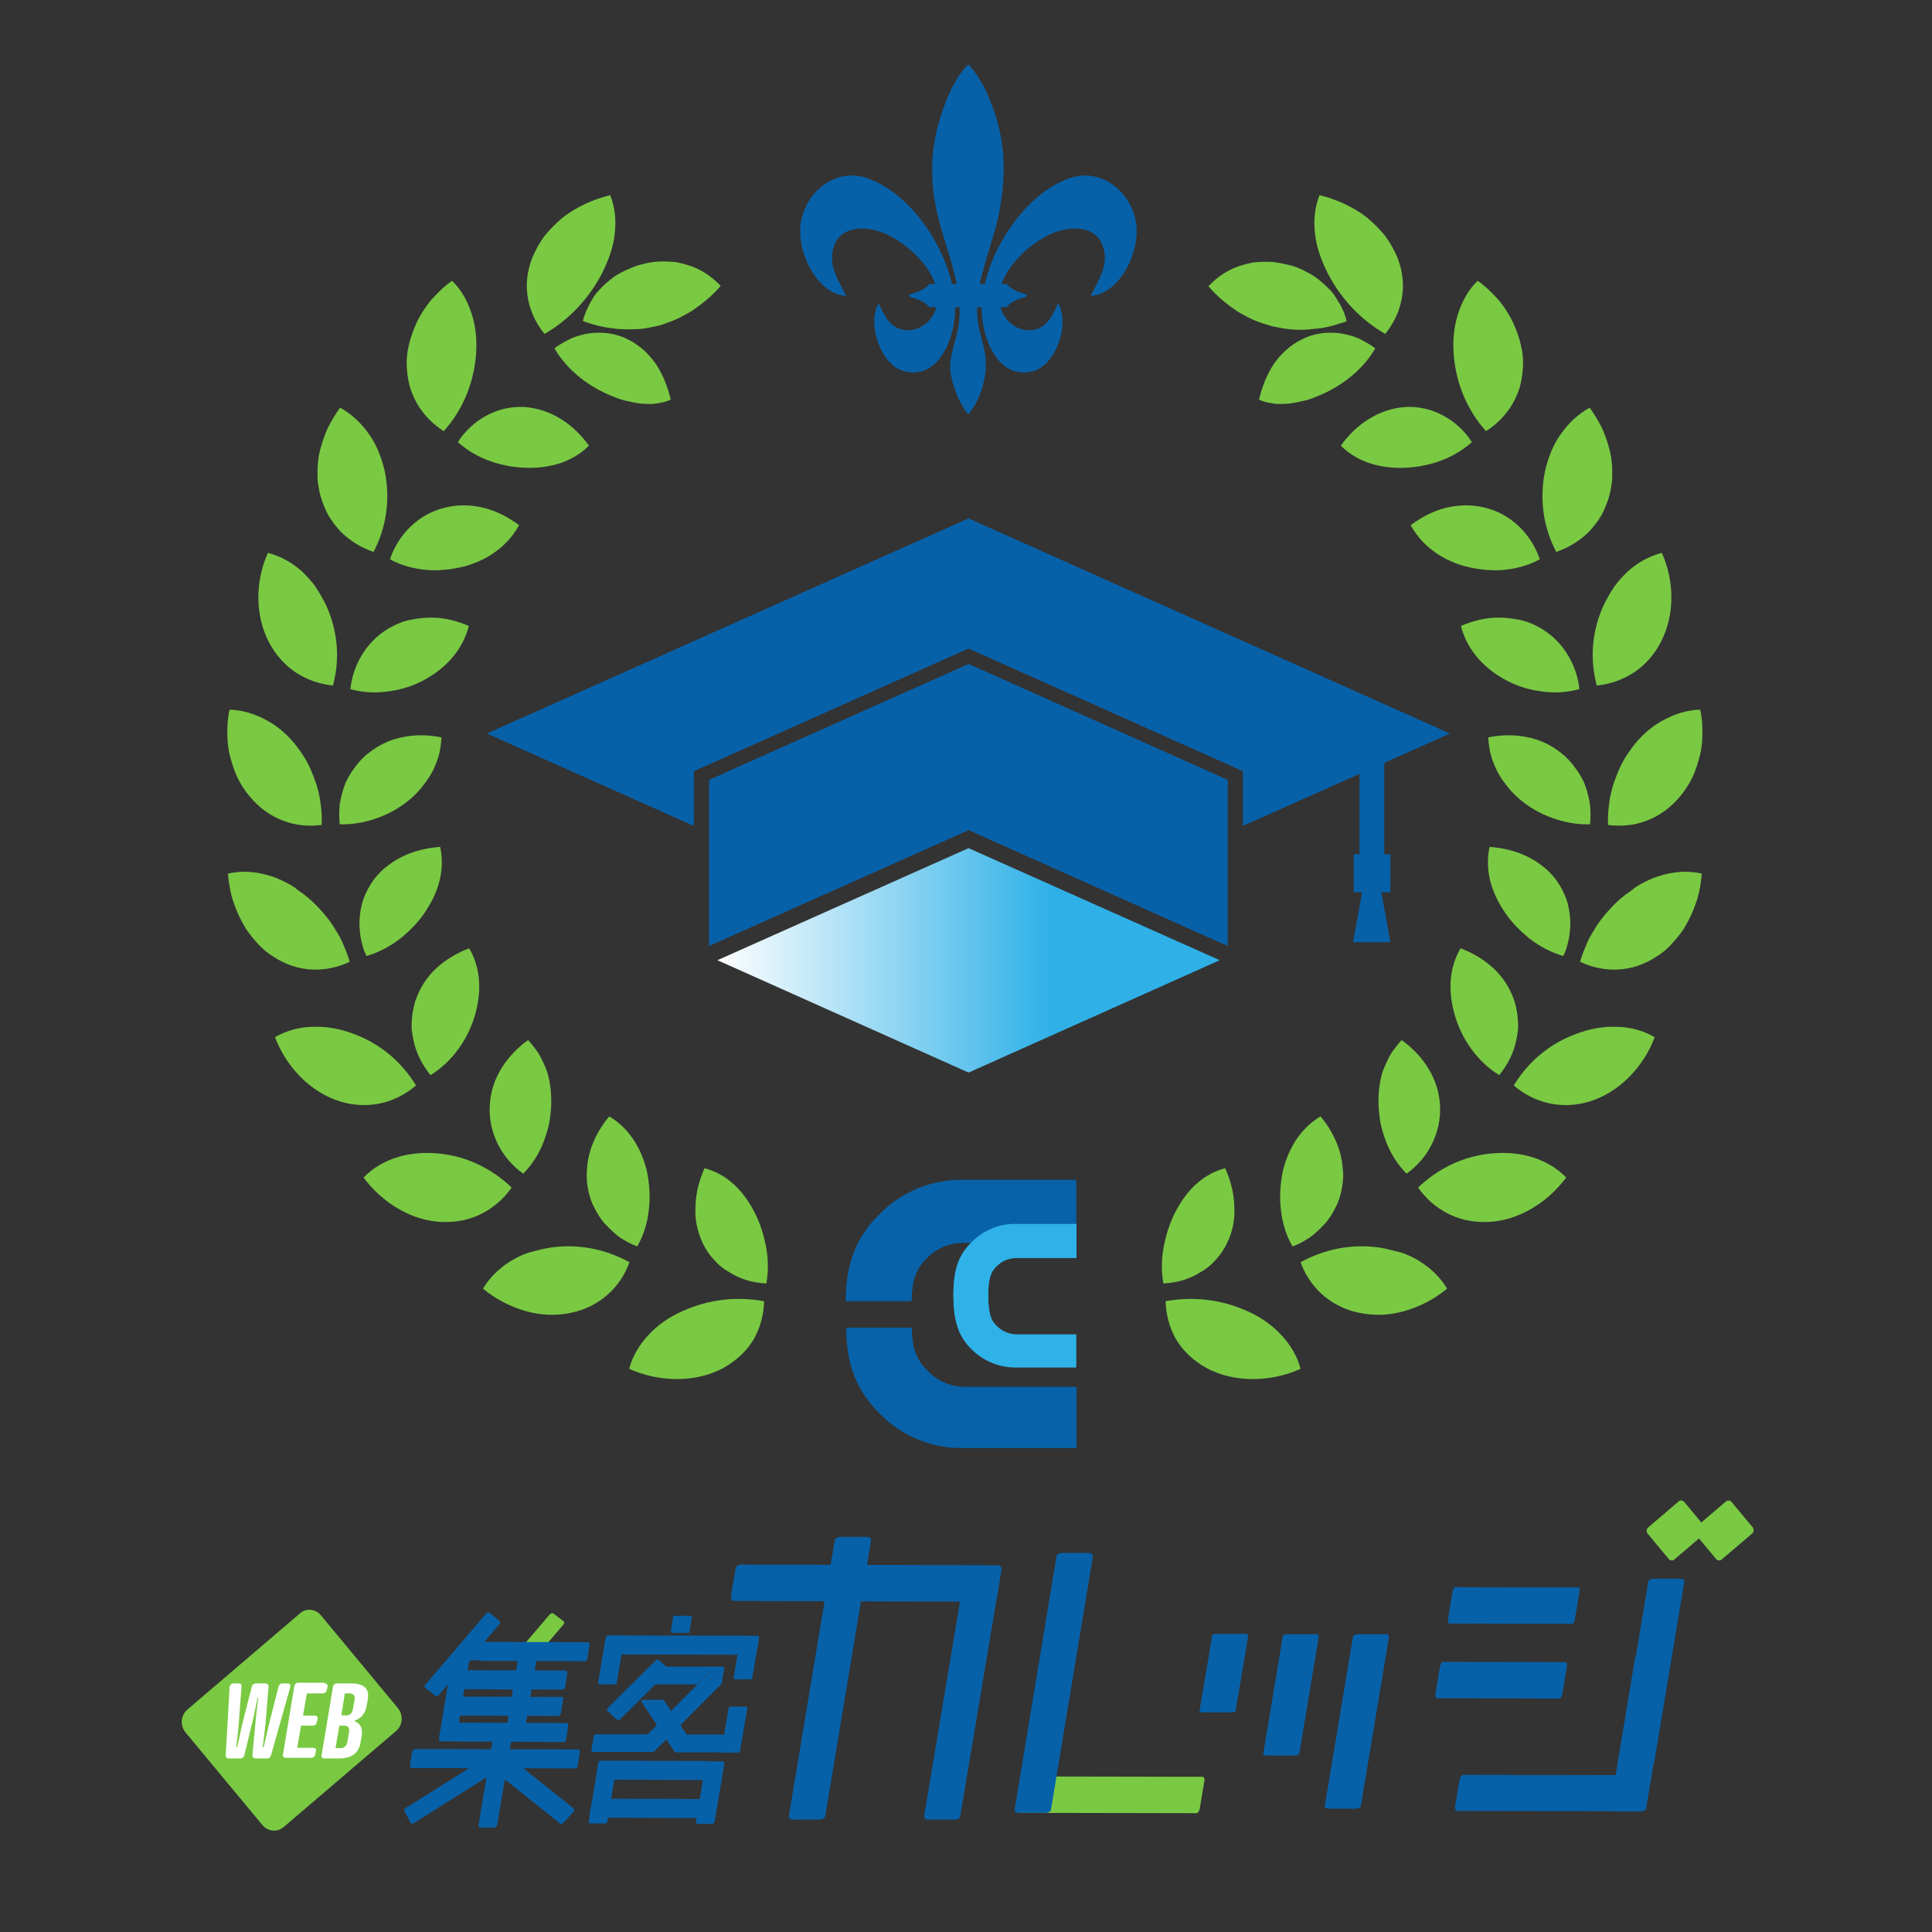 <?xml version="1.0" encoding="utf-8"?>
<!-- Generator: Adobe Illustrator 27.6.1, SVG Export Plug-In . SVG Version: 6.00 Build 0)  -->
<svg version="1.1" id="レイヤー_1" xmlns="http://www.w3.org/2000/svg" xmlns:xlink="http://www.w3.org/1999/xlink" x="0px"
	 y="0px" viewBox="0 0 600 600" style="enable-background:new 0 0 600 600;" xml:space="preserve">
<rect x="0" y="0" width="600" height="600" fill="#333333" stroke="none"/>
<style type="text/css">
	.st0{fill:#7AC943;}
	.st1{fill:#0761A9;}
	.st2{fill:url(#SVGID_1_);}
	.st3{fill:none;stroke:#000000;stroke-width:5.798;stroke-miterlimit:10;}
	.st4{fill:#FFFFFF;}
	.st5{fill:#0862A9;}
	.st6{fill:#2EB2E8;}
</style>
<g>
	<g>
		<g>
			<g>
				<g>
					<g>
						<g>
							<g>
								<g>
									<path class="st0" d="M218.3,386.2c0.9,1.9,2.1,3.6,3.5,5.1c0.7,0.8,1.4,1.5,2.2,2.1c0.8,0.7,1.6,1.2,2.5,1.7
										c3.4,2.2,7.4,3.3,11.5,3.5c0.7-3.9,0.6-8-0.2-11.9c-0.8-4-2.1-7.8-4-11.2c-3.8-6.9-8.9-11.1-15-12.7
										c-1.6,3.6-2.7,7.6-2.8,11.6C215.7,378.4,216.5,382.4,218.3,386.2z"/>
									<path class="st0" d="M211.9,407.2c8.4-3.8,17.1-4.6,25.4-3.1c-0.1,4-1.1,8-3.1,11.6c-2,3.5-5.2,6.7-9.5,9.1
										c-8.6,4.7-20,4.5-29.3,0.3c1-3.9,3.1-7.4,5.9-10.4C204.1,411.6,207.8,409,211.9,407.2z"/>
								</g>
								<g>
									<path class="st0" d="M182.6,369.2c0.4,2.1,1,4.1,2,5.9c0.9,1.8,2,3.6,3.4,5.1c1.4,1.5,2.9,2.9,4.5,4.1
										c1.7,1.1,3.5,2.1,5.4,2.8c2-3.5,3.2-7.4,3.6-11.4c0.5-4,0.2-8-0.6-12c-1.9-7.8-6-13.6-11.7-17c-2.6,3.1-4.6,6.6-5.8,10.4
										c-0.6,1.9-1,3.9-1.1,5.9C182.1,365,182.2,367.1,182.6,369.2z"/>
									<path class="st0" d="M170.6,387.5c9-1.4,17.6,0.5,24.9,4.5c-1.4,3.8-3.6,7.2-6.6,9.9c-3,2.7-7,4.9-11.6,5.8
										c-2.3,0.5-4.7,0.7-7.1,0.6c-2.4-0.1-4.8-0.5-7.2-1.2c-4.7-1.4-9.2-3.7-13-6.9c2-3.4,5-6.3,8.5-8.5c1.8-1.1,3.6-2,5.7-2.7
										C166.2,388.5,168.3,387.9,170.6,387.5z"/>
								</g>
								<g>
									<path class="st0" d="M152.1,343.3c-0.5,8.4,3.7,16.5,10.4,21.2c2.8-2.9,5-6.3,6.4-10.1c0.7-1.9,1.3-3.8,1.7-5.8
										c0.2-1,0.3-2,0.4-3c0.1-1,0.2-2,0.2-3.1c0-2-0.1-4-0.4-5.8c-0.3-1.9-0.7-3.6-1.4-5.2c-0.7-1.6-1.4-3.2-2.3-4.6
										c-0.5-0.7-1-1.4-1.5-2c-0.5-0.7-1.1-1.3-1.6-1.9C157.5,327.7,152.5,334.8,152.1,343.3z"/>
									<path class="st0" d="M135.9,358.2c9.1,0.8,16.9,4.8,23,10.6c-2.3,3.3-5.3,6-8.9,7.9c-1.8,1-3.8,1.7-5.9,2.2
										c-1.1,0.2-2.2,0.4-3.3,0.5c-1.1,0.1-2.3,0.1-3.4,0.1c-9.5-0.3-18.6-5.9-24.5-13.8C118.5,359.9,126.9,357.4,135.9,358.2z"/>
								</g>
								<g>
									<path class="st0" d="M129,310.8c-0.6,2-1,4-1.1,6.1c-0.1,1-0.1,2.1,0,3.1c0.1,1,0.3,2,0.5,3c0.8,4,2.7,7.7,5.3,10.9
										c6.8-4.2,11.8-11.3,13.9-19c2.2-7.8,1.4-14.8-1.9-20.4c-3.7,1.4-7.3,3.5-10.2,6.2C132.7,303.3,130.4,306.7,129,310.8z"/>
									<path class="st0" d="M109.6,321c8.6,3.1,15.2,8.9,19.6,16.1c-6.1,5.2-14.4,7.7-23.5,5c-9.1-2.8-16.7-10.5-20.3-20
										c3.5-2,7.4-3.1,11.5-3.2C101,318.7,105.4,319.4,109.6,321z"/>
								</g>
								<g>
									<path class="st0" d="M115.8,273.6c-1.2,1.7-2.2,3.6-2.9,5.5c-0.7,1.9-1,3.9-1.2,5.9c-0.2,2,0,4.1,0.3,6.1
										c0.2,1,0.4,2,0.7,3c0.3,1,0.7,1.9,1.1,2.8c3.8-1.1,7.4-3,10.6-5.5c3.1-2.5,6-5.5,8.1-8.9c4.4-6.8,5.5-13.4,4.2-19.5
										c-4,0.3-7.9,1.2-11.5,2.9c-1.8,0.9-3.5,1.9-5.1,3.2c-0.8,0.6-1.6,1.3-2.3,2.1C117.1,271.9,116.4,272.7,115.8,273.6z"/>
									<path class="st0" d="M94.3,277.7c1.8,1.4,3.5,2.9,4.9,4.5c1.5,1.6,2.9,3.3,4.1,5.1c1.1,1.8,2.3,3.6,3.1,5.5
										c0.4,1,0.8,1.9,1.2,2.9c0.4,1,0.7,2,1,3c-3.6,1.7-7.6,2.6-11.7,2.4c-4.2-0.2-8.3-1.5-12.3-4.2c-2.1-1.3-3.8-2.9-5.4-4.8
										c-0.8-0.9-1.6-1.9-2.3-2.9c-0.4-0.5-0.7-1-1-1.6c-0.3-0.5-0.6-1.1-0.9-1.6c-1.2-2.2-2.1-4.6-2.9-7.1
										c-0.7-2.5-1.1-5-1.3-7.6c3.9-0.9,8-0.7,12,0.4c2,0.5,4,1.3,5.9,2.3c1,0.5,1.9,1,2.8,1.6C92.4,276.4,93.4,277.1,94.3,277.7z
										"/>
								</g>
								<g>
									<path class="st0" d="M114.3,234c-1.7,1.3-3.1,2.9-4.3,4.6c-0.6,0.8-1.2,1.7-1.7,2.6c-0.5,0.9-1,1.8-1.3,2.8
										c-0.7,1.9-1.2,3.9-1.5,5.9c-0.2,2-0.2,4.1,0,6.1c4,0.1,8-0.6,11.8-2c1.9-0.7,3.7-1.5,5.4-2.5c1.7-1,3.4-2.2,4.9-3.5
										c1.6-1.4,2.9-2.8,4-4.3c1.2-1.5,2.2-3.1,3-4.7c0.7-1.6,1.4-3.2,1.8-4.9c0.4-1.7,0.6-3.4,0.7-5.1c-3.9-0.8-8-0.9-11.9-0.1
										C121.4,229.6,117.6,231.3,114.3,234z"/>
									<path class="st0" d="M92.4,232.1c1.3,1.8,2.6,3.7,3.5,5.6c0.5,1,0.9,2,1.3,3c0.4,1,0.7,2,1.1,3c0.6,2,1.1,4.1,1.3,6.2
										c0.3,2.1,0.4,4.2,0.3,6.3c-4,0.5-8,0.2-11.9-1.3c-1.9-0.7-3.8-1.7-5.6-3c-1.8-1.3-3.4-2.8-4.9-4.6
										c-1.5-1.8-2.8-3.8-3.8-5.9c-1-2.1-1.7-4.4-2.3-6.7c-0.6-2.3-0.8-4.7-0.8-7.1c0-2.4,0.1-4.8,0.7-7.2c4,0.1,7.9,1.3,11.5,3.3
										C86.4,225.6,89.7,228.5,92.4,232.1z"/>
								</g>
								<g>
									<path class="st0" d="M122.1,194.4c-7.6,3.8-12.4,11.4-13.3,19.6c3.9,1.1,7.9,1.3,11.9,0.7c4-0.5,8-1.8,11.5-3.8
										c7.2-4,11.7-9.9,13.4-16.5c-3.7-1.6-7.6-2.6-11.6-2.6c-2,0-4,0.2-6,0.6C126,192.7,124,193.4,122.1,194.4z"/>
									<path class="st0" d="M101.2,187.8c3.8,8.2,4.4,17,2.2,25.1c-4-0.4-7.8-1.7-11.3-3.9c-3.4-2.2-6.4-5.4-8.6-9.6
										c-4.3-8.3-4.3-18.8-0.3-27.7c3.9,1,7.5,3,10.5,5.7c1.5,1.4,2.9,2.9,4.2,4.7C99.1,183.9,100.2,185.8,101.2,187.8z"/>
								</g>
								<g>
									<path class="st0" d="M138.4,157.6c-8.3,1.9-14.7,8.3-17.3,16.1c3.5,1.9,7.5,3,11.5,3.3c2,0.2,4,0.1,6-0.1
										c2-0.2,4-0.6,6-1.1c7.9-2.3,13.4-6.9,16.6-12.7c-3.2-2.4-6.8-4.3-10.6-5.3C146.7,156.8,142.5,156.6,138.4,157.6z"/>
									<path class="st0" d="M119.5,146.4c1.8,8.9,0.4,17.6-3.5,25c-3.8-1.3-7.3-3.4-10.2-6.3c-1.4-1.5-2.7-3.2-3.8-5
										c-1-1.9-1.9-4-2.5-6.2c-0.3-1.1-0.5-2.3-0.7-3.5c-0.2-1.2-0.2-2.3-0.2-3.5c0-2.4,0.2-4.8,0.8-7.1c0.6-2.3,1.4-4.7,2.4-6.9
										c1.1-2.2,2.4-4.3,3.8-6.3c3.5,1.9,6.5,4.7,8.9,8.1C116.9,138,118.5,142,119.5,146.4z"/>
								</g>
								<g>
									<path class="st0" d="M162.9,126.4c-8.4-0.5-16.3,4-20.7,10.9c3,2.7,6.5,4.7,10.3,6c1.9,0.7,3.8,1.1,5.8,1.5
										c2,0.3,4,0.5,6,0.5c8.1,0,14.3-2.6,18.6-6.9c-2.3-3.2-5.2-6.1-8.6-8.2C171,128.1,167.1,126.7,162.9,126.4z"/>
									<path class="st0" d="M147.8,110.5c-0.8,9.1-4.4,17.2-10,23.4c-3.4-2.2-6.2-5-8.3-8.6c-1-1.8-1.9-3.8-2.4-5.9
										c-0.5-2.1-0.8-4.4-0.8-6.8c0-1.2,0.1-2.4,0.3-3.6c0.2-1.2,0.5-2.4,0.8-3.5c0.7-2.3,1.6-4.7,2.8-6.9c0.6-1.1,1.3-2.2,2-3.2
										c0.7-1,1.5-2.1,2.4-3c1.8-1.9,3.6-3.7,5.8-5.2c2.9,2.8,4.8,6.3,6.1,10.3C147.8,101.6,148.2,106,147.8,110.5z"/>
								</g>
								<g>
									<path class="st0" d="M195,105.4c-3.7-1.9-7.8-2.4-11.8-1.9c-2,0.3-4,0.8-5.8,1.6c-1.8,0.9-3.6,1.8-5.2,3.1
										c4,6.9,10.9,12.1,18.1,14.9c1.8,0.8,3.5,1.3,5.2,1.6c1.7,0.4,3.3,0.7,4.7,0.7c1.5,0.1,2.9,0.1,4.3-0.2
										c1.3-0.2,2.6-0.5,3.8-1.1c-0.9-3.9-2.4-7.7-4.5-10.9C201.7,110.1,198.7,107.2,195,105.4z"/>
									<path class="st0" d="M199.3,82.1c-2.4,0.6-4.6,1.6-6.7,2.7c-2.1,1.1-3.8,2.6-5.4,4.1c-0.8,0.8-1.5,1.6-2.2,2.4
										c-0.6,0.9-1.2,1.8-1.7,2.7c-1,1.9-1.8,3.7-2.3,5.7c1.9,0.7,3.9,1.3,5.8,1.7c1,0.2,1.9,0.4,2.9,0.5c1,0.1,2,0.3,2.9,0.3
										c2,0.2,3.9,0,5.8,0c1.9-0.1,3.8-0.6,5.8-1c1-0.2,1.9-0.5,2.8-0.9c0.9-0.3,1.8-0.6,2.7-1c0.9-0.4,1.7-0.8,2.6-1.3
										c0.8-0.5,1.7-0.9,2.5-1.4c3.2-2.2,6.3-4.6,9-7.8c-2.7-2.9-6.3-5.4-10.6-6.6c-1.1-0.3-2.2-0.6-3.3-0.8
										c-1.1-0.1-2.3-0.2-3.5-0.2c-1.2,0-2.4,0-3.6,0.2C201.7,81.5,200.5,81.8,199.3,82.1z"/>
									<path class="st0" d="M186.9,85c-4.3,8.2-10.5,14.5-17.8,18.7c-5-6.2-7.4-14.7-3.7-23.9c1-2.3,2.2-4.5,3.7-6.5
										c1.6-2,3.5-3.9,5.5-5.6c2.1-1.7,4.5-3.1,7-4.3c2.5-1.2,5.2-2.1,7.9-2.8c1.5,3.7,1.9,7.8,1.4,12
										C190.5,76.7,189,80.8,186.9,85z"/>
								</g>
							</g>
						</g>
						<g>
							<g>
								<g>
									<path class="st0" d="M387.4,407.2c-8.4-3.8-17.1-4.6-25.4-3.1c0.1,4,1.1,8,3.1,11.6c2,3.5,5.2,6.7,9.5,9.1
										c8.6,4.7,20,4.5,29.3,0.3c-1-3.9-3.1-7.4-5.9-10.4C395.2,411.6,391.5,409,387.4,407.2z"/>
									<path class="st0" d="M381,386.2c-0.9,1.9-2.1,3.6-3.5,5.1c-0.7,0.8-1.4,1.5-2.2,2.1c-0.8,0.7-1.6,1.2-2.5,1.7
										c-3.4,2.2-7.4,3.3-11.5,3.5c-0.7-3.9-0.6-8,0.2-11.9c0.8-4,2.1-7.8,4-11.2c3.8-6.9,8.9-11.1,15-12.7
										c1.6,3.6,2.7,7.6,2.8,11.6C383.6,378.4,382.9,382.4,381,386.2z"/>
								</g>
								<g>
									<path class="st0" d="M428.8,387.5c-9-1.4-17.6,0.5-24.9,4.5c1.4,3.8,3.6,7.2,6.6,9.9c3,2.7,7,4.9,11.6,5.8
										c2.3,0.5,4.7,0.7,7.1,0.6c2.4-0.1,4.8-0.5,7.2-1.2c4.7-1.4,9.2-3.7,13-6.9c-2-3.4-5-6.3-8.5-8.5c-1.8-1.1-3.6-2-5.7-2.7
										C433.1,388.5,431,387.9,428.8,387.5z"/>
									<path class="st0" d="M416.7,369.2c-0.4,2.1-1,4.1-2,5.9c-0.9,1.8-2,3.6-3.4,5.1c-1.4,1.5-2.9,2.9-4.5,4.1
										c-1.7,1.1-3.5,2.1-5.4,2.8c-2-3.5-3.2-7.4-3.6-11.4c-0.5-4-0.2-8,0.6-12c1.9-7.8,6-13.6,11.7-17c2.6,3.1,4.6,6.6,5.8,10.4
										c0.6,1.9,1,3.9,1.1,5.9C417.3,365,417.1,367.1,416.7,369.2z"/>
								</g>
								<g>
									<path class="st0" d="M463.4,358.2c-9.1,0.8-16.9,4.8-23,10.6c2.3,3.3,5.3,6,8.9,7.9c1.8,1,3.8,1.7,5.9,2.2
										c1.1,0.2,2.2,0.4,3.3,0.5c1.1,0.1,2.3,0.1,3.4,0.1c9.5-0.3,18.6-5.9,24.5-13.8C480.8,359.9,472.4,357.4,463.4,358.2z"/>
									<path class="st0" d="M447.2,343.3c0.5,8.4-3.7,16.5-10.4,21.2c-2.8-2.9-5-6.3-6.4-10.1c-0.7-1.9-1.3-3.8-1.7-5.8
										c-0.2-1-0.3-2-0.4-3c-0.1-1-0.2-2-0.2-3.1c0-2,0.1-4,0.4-5.8c0.3-1.9,0.7-3.6,1.4-5.2c0.7-1.6,1.4-3.2,2.3-4.6
										c0.5-0.7,1-1.4,1.5-2c0.5-0.7,1.1-1.3,1.6-1.9C441.8,327.7,446.8,334.8,447.2,343.3z"/>
								</g>
								<g>
									<path class="st0" d="M489.7,321c-8.6,3.1-15.2,8.9-19.6,16.1c6.1,5.2,14.4,7.7,23.5,5c9.1-2.8,16.7-10.5,20.3-20
										c-3.5-2-7.4-3.1-11.5-3.2C498.3,318.7,494,319.4,489.7,321z"/>
									<path class="st0" d="M470.3,310.8c0.6,2,1,4,1.1,6.1c0.1,1,0.1,2.1,0,3.1c-0.1,1-0.3,2-0.5,3c-0.8,4-2.7,7.7-5.3,10.9
										c-6.8-4.2-11.8-11.3-13.9-19c-2.2-7.8-1.4-14.8,1.9-20.4c3.7,1.4,7.3,3.5,10.2,6.2C466.6,303.3,468.9,306.7,470.3,310.8z"
										/>
								</g>
								<g>
									<path class="st0" d="M505,277.7c-1.8,1.4-3.5,2.9-4.9,4.5c-1.5,1.6-2.9,3.3-4.1,5.1c-1.1,1.8-2.3,3.6-3.1,5.5
										c-0.4,1-0.8,1.9-1.2,2.9c-0.4,1-0.7,2-1,3c3.6,1.7,7.6,2.6,11.7,2.4c4.2-0.2,8.3-1.5,12.3-4.2c2.1-1.3,3.8-2.9,5.4-4.8
										c0.8-0.9,1.6-1.9,2.3-2.9c0.4-0.5,0.7-1,1-1.6c0.3-0.5,0.6-1.1,0.9-1.6c1.2-2.2,2.1-4.6,2.9-7.1c0.7-2.5,1.1-5,1.3-7.6
										c-3.9-0.9-8-0.7-12,0.4c-2,0.5-4,1.3-5.9,2.3c-1,0.5-1.9,1-2.8,1.6C506.9,276.4,505.9,277.1,505,277.7z"/>
									<path class="st0" d="M483.5,273.6c1.2,1.7,2.2,3.6,2.9,5.5c0.7,1.9,1,3.9,1.2,5.9c0.2,2,0,4.1-0.3,6.1c-0.2,1-0.4,2-0.7,3
										c-0.3,1-0.7,1.9-1.1,2.8c-3.8-1.1-7.4-3-10.6-5.5c-3.1-2.5-6-5.5-8.1-8.9c-4.4-6.8-5.5-13.4-4.2-19.5
										c4,0.3,7.9,1.2,11.5,2.9c1.8,0.9,3.5,1.9,5.1,3.2c0.8,0.6,1.6,1.3,2.3,2.1C482.2,271.9,482.9,272.7,483.5,273.6z"/>
								</g>
								<g>
									<path class="st0" d="M506.9,232.1c-1.3,1.8-2.6,3.7-3.5,5.6c-0.5,1-0.9,2-1.3,3c-0.4,1-0.7,2-1.1,3c-0.6,2-1.1,4.1-1.3,6.2
										c-0.3,2.1-0.4,4.2-0.3,6.3c4,0.5,8,0.2,11.9-1.3c1.9-0.7,3.8-1.7,5.6-3c1.8-1.3,3.4-2.8,4.9-4.6c1.5-1.8,2.8-3.8,3.8-5.9
										c1-2.1,1.7-4.4,2.3-6.7c0.6-2.3,0.8-4.7,0.8-7.1c0-2.4-0.1-4.8-0.7-7.2c-4,0.1-7.9,1.3-11.5,3.3
										C512.9,225.6,509.6,228.5,506.9,232.1z"/>
									<path class="st0" d="M485,234c1.7,1.3,3.1,2.9,4.3,4.6c0.6,0.8,1.2,1.7,1.7,2.6c0.5,0.9,1,1.8,1.3,2.8
										c0.7,1.9,1.2,3.9,1.5,5.9c0.2,2,0.2,4.1,0,6.1c-4,0.1-8-0.6-11.8-2c-1.9-0.7-3.7-1.5-5.4-2.5c-1.7-1-3.4-2.2-4.9-3.5
										c-1.6-1.4-2.9-2.8-4-4.3c-1.2-1.5-2.2-3.1-3-4.7c-0.7-1.6-1.4-3.2-1.8-4.9c-0.4-1.7-0.6-3.4-0.7-5.1
										c3.9-0.8,8-0.9,11.9-0.1C478,229.6,481.7,231.3,485,234z"/>
								</g>
								<g>
									<path class="st0" d="M498.1,187.8c-3.8,8.2-4.4,17-2.2,25.1c4-0.4,7.8-1.7,11.3-3.9c3.4-2.2,6.4-5.4,8.6-9.6
										c4.3-8.3,4.3-18.8,0.3-27.7c-3.9,1-7.5,3-10.5,5.7c-1.5,1.4-2.9,2.9-4.2,4.7C500.2,183.9,499.1,185.8,498.1,187.8z"/>
									<path class="st0" d="M477.2,194.4c7.6,3.8,12.4,11.4,13.3,19.6c-3.9,1.1-7.9,1.3-11.9,0.7c-4-0.5-8-1.8-11.5-3.8
										c-7.2-4-11.7-9.9-13.4-16.5c3.7-1.6,7.6-2.6,11.6-2.6c2,0,4,0.2,6,0.6C473.3,192.7,475.3,193.4,477.2,194.4z"/>
								</g>
								<g>
									<path class="st0" d="M479.8,146.4c-1.8,8.9-0.4,17.6,3.5,25c3.8-1.3,7.3-3.4,10.2-6.3c1.4-1.5,2.7-3.2,3.8-5
										c1-1.9,1.9-4,2.5-6.2c0.3-1.1,0.5-2.3,0.7-3.5c0.2-1.2,0.2-2.3,0.2-3.5c0-2.4-0.2-4.8-0.8-7.1c-0.6-2.3-1.4-4.7-2.4-6.9
										c-1.1-2.2-2.4-4.3-3.8-6.3c-3.5,1.9-6.5,4.7-8.9,8.1C482.4,138,480.8,142,479.8,146.4z"/>
									<path class="st0" d="M460.9,157.6c8.3,1.9,14.7,8.3,17.3,16.1c-3.5,1.9-7.5,3-11.5,3.3c-2,0.2-4,0.1-6-0.1
										c-2-0.2-4-0.6-6-1.1c-7.9-2.3-13.4-6.9-16.6-12.7c3.2-2.4,6.8-4.3,10.6-5.3C452.6,156.8,456.8,156.6,460.9,157.6z"/>
								</g>
								<g>
									<path class="st0" d="M451.5,110.5c0.8,9.1,4.4,17.2,10,23.4c3.4-2.2,6.2-5,8.3-8.6c1-1.8,1.9-3.8,2.4-5.9
										c0.5-2.1,0.8-4.4,0.8-6.8c0-1.2-0.1-2.4-0.3-3.6c-0.2-1.2-0.5-2.4-0.8-3.5c-0.7-2.3-1.6-4.7-2.8-6.9
										c-0.6-1.1-1.3-2.2-2-3.2c-0.7-1-1.5-2.1-2.4-3c-1.8-1.9-3.6-3.7-5.8-5.2c-2.9,2.8-4.8,6.3-6.1,10.3
										C451.5,101.6,451.1,106,451.5,110.5z"/>
									<path class="st0" d="M436.4,126.4c8.4-0.5,16.3,4,20.7,10.9c-3,2.7-6.5,4.7-10.3,6c-1.9,0.7-3.8,1.1-5.8,1.5
										c-2,0.3-4,0.5-6,0.5c-8.1,0-14.3-2.6-18.6-6.9c2.3-3.2,5.2-6.1,8.6-8.2C428.3,128.1,432.2,126.7,436.4,126.4z"/>
								</g>
								<g>
									<path class="st0" d="M412.4,85c4.3,8.2,10.5,14.5,17.8,18.7c5-6.2,7.4-14.7,3.7-23.9c-1-2.3-2.2-4.5-3.7-6.5
										c-1.6-2-3.5-3.9-5.5-5.6c-2.1-1.7-4.5-3.1-7-4.3c-2.5-1.2-5.2-2.1-7.9-2.8c-1.5,3.7-1.9,7.8-1.4,12
										C408.8,76.7,410.3,80.8,412.4,85z"/>
									<path class="st0" d="M395,101.3c1.9,0.4,3.8,0.8,5.8,1c2,0.1,3.9,0.2,5.8,0c1-0.1,2-0.2,2.9-0.3c1-0.1,1.9-0.3,2.9-0.5
										c1.9-0.4,3.9-1.1,5.8-1.7c-0.4-2-1.2-3.9-2.3-5.7c-0.5-0.9-1.1-1.8-1.7-2.7c-0.6-0.9-1.4-1.6-2.2-2.4
										c-1.6-1.5-3.3-3-5.4-4.1c-2-1.1-4.2-2.2-6.7-2.7c-1.2-0.3-2.4-0.5-3.6-0.7c-1.2-0.2-2.4-0.2-3.6-0.2
										c-1.2,0-2.3,0.1-3.5,0.2c-1.1,0.2-2.2,0.5-3.3,0.8c-4.3,1.2-7.9,3.7-10.6,6.6c2.7,3.2,5.7,5.6,9,7.8c0.8,0.5,1.6,1,2.5,1.4
										c0.8,0.5,1.7,0.9,2.6,1.3c0.9,0.4,1.8,0.7,2.7,1C393.1,100.7,394,101,395,101.3z"/>
									<path class="st0" d="M404.3,105.4c3.7-1.9,7.8-2.4,11.8-1.9c2,0.3,4,0.8,5.8,1.6c1.8,0.9,3.6,1.8,5.2,3.1
										c-4,6.9-10.9,12.1-18.1,14.9c-1.8,0.8-3.5,1.3-5.2,1.6c-1.7,0.4-3.3,0.7-4.7,0.7c-1.5,0.1-2.9,0.1-4.3-0.2
										c-1.3-0.2-2.6-0.5-3.8-1.1c0.9-3.9,2.4-7.7,4.5-10.9C397.6,110.1,400.6,107.2,404.3,105.4z"/>
								</g>
							</g>
						</g>
					</g>
					<g>
						<path class="st1" d="M292,111.1c3.3-4.4,4.9-11.1,4.6-16.6c-1-16.1-13.9-35.4-28.4-39.5c-8.7-2.4-17.3,4.1-19.3,13.1
							c-2.1,9,4.4,23.2,13.9,23.8c-2.7-5.4-5.9-9.9-3.7-15.7c2.3-6.1,9.6-6,14.9-4c8.3,3,21.6,15.5,15.8,25.6
							c-1.9,3.3-5.6,5.4-9.4,4.6c-4.1-0.8-5.8-4.4-7.5-8.2c-3.7,6.1,0.5,19,7.6,21C285.5,116.6,289.3,114.7,292,111.1z"/>
						<path class="st1" d="M309.5,111.1c-3.3-4.4-4.9-11.1-4.6-16.6c1-16.1,13.9-35.4,28.4-39.5c8.7-2.4,17.3,4.1,19.3,13.1
							c2.1,9-4.4,23.2-13.9,23.8c2.7-5.4,5.9-9.9,3.7-15.7c-2.3-6.1-9.6-6-14.9-4c-8.3,3-21.6,15.5-15.8,25.6
							c1.9,3.3,5.6,5.4,9.4,4.6c4.1-0.8,5.8-4.4,7.5-8.2c3.7,6.1-0.5,19-7.6,21C316,116.6,312.2,114.7,309.5,111.1z"/>
						<path class="st1" d="M306.4,80.1c1.5-5,3.2-9.9,4.1-15.2c1.4-7.4,1.7-15.1,0.3-22.5c-1.5-7.7-5-17.2-10.1-22.4
							c-4.6,4.5-7.8,12.8-9.5,19.4c-2.1,7.9-2.2,16.1-0.7,24.1c2.4,13.5,10.3,26.7,6.5,40.9c-1.1,4.3-2.5,7.8-1.6,12.4
							c0.8,4.1,2.8,8.9,5.3,11.9c3.9-4.6,6.3-12.4,5.2-19c-0.7-3.9-2.1-7.3-2.4-11.4c-0.2-3.8,0.2-7.6,1-11.3
							C305.1,84.8,305.7,82.5,306.4,80.1z"/>
						<path class="st1" d="M312.9,88.4c-0.1-0.1-0.2-0.2-0.3-0.2h-7.1h-3.2H299h-3.2h-7.1c-0.1,0-0.3,0.1-0.3,0.2
							c-1,1.5-3.9,2.5-5.8,3c-0.4,0.1-0.4,0.7,0,0.8c1.9,0.5,4.8,1.5,5.8,3c0.1,0.1,0.2,0.2,0.3,0.2h7.1h3.2h3.2h3.2h7.1
							c0.1,0,0.3-0.1,0.3-0.2c1-1.5,3.9-2.5,5.8-3c0.4-0.1,0.4-0.7,0-0.8C316.8,90.9,313.9,89.9,312.9,88.4z"/>
					</g>
					<g>
						<g>
							<linearGradient id="SVGID_1_" gradientUnits="userSpaceOnUse" x1="222.753" y1="298.212" x2="378.786" y2="298.212">
								<stop  offset="0" style="stop-color:#FFFFFF"/>
								<stop  offset="0.665" style="stop-color:#2FB1E8"/>
							</linearGradient>
							<polygon class="st2" points="300.8,263.4 222.8,298.2 300.8,333.1 378.8,298.2 							"/>
							<g>
								<polygon class="st1" points="215.5,239.5 300.8,201.4 386,239.5 386,256.5 450.3,227.8 300.8,161 151.2,227.8 215.5,256.5 
																	"/>
							</g>
						</g>
						<g>
							<rect x="422.2" y="226.2" class="st1" width="7.7" height="45"/>
							<rect x="420.4" y="265.3" class="st1" width="11.4" height="11.8"/>
							<path class="st1" d="M427.9,271.2c-0.9,1.1-0.7,1.9-1.9,2c-1.1-0.1-1-0.8-1.9-2l-3.9,21.4h5.8h5.8L427.9,271.2z"/>
						</g>
						<polygon class="st1" points="300.8,206.2 220.2,242.2 220.2,293.8 300.8,257.8 381.3,293.8 381.3,242.2 						"/>
					</g>
				</g>
			</g>
		</g>
	</g>
	<g>
		<g>
			<g>
				<path class="st1" d="M310.6,490l-12.4,74.1c-0.1,0.6-0.8,1-1.6,1l-8.3,0c-0.8,0-1.4-0.5-1.3-1.1l12.4-74.1c0.1-0.6,0.8-1,1.6-1
					l8.3,0C310.1,488.9,310.7,489.4,310.6,490z"/>
				<g>
					<path class="st1" d="M308.2,497.4l-80.3-0.2c-0.6,0-1-0.7-0.9-1.5l1.4-8.3c0.1-0.8,0.8-1.5,1.4-1.5l80.3,0.2
						c0.6,0,1,0.7,0.9,1.5l-1.4,8.3C309.5,496.7,308.8,497.4,308.2,497.4z"/>
					<path class="st1" d="M270.5,478.5l-14.2,85.4c-0.1,0.7-0.9,1.2-1.7,1.2l-8.3,0c-0.8,0-1.4-0.5-1.3-1.2l14.2-85.4
						c0.1-0.7,0.9-1.2,1.7-1.2l8.3,0C270.1,477.3,270.6,477.8,270.5,478.5z"/>
				</g>
			</g>
			<g>
				<path class="st0" d="M371.6,563.1l-55.1-0.1c-0.4,0-0.7-0.7-0.5-1.5l1.4-8.3c0.1-0.8,0.6-1.5,1-1.5l55.1,0.1
					c0.4,0,0.7,0.7,0.5,1.5l-1.4,8.3C372.5,562.4,372,563.1,371.6,563.1z"/>
				<path class="st1" d="M339.4,483.4l-13,78.6c-0.1,0.6-0.9,1-1.7,1l-8.3,0c-0.8,0-1.4-0.4-1.3-1l13-78.6c0.1-0.6,0.8-1.1,1.6-1.1
					l8.3,0C339,482.3,339.5,482.8,339.4,483.4z"/>
			</g>
			<g>
				<path class="st1" d="M431.4,508.2l-8.8,52.8c-0.1,0.4-0.8,0.7-1.6,0.7l-8.3,0c-0.8,0-1.4-0.3-1.3-0.7l8.8-52.8
					c0.1-0.4,0.8-0.7,1.6-0.7l8.3,0C430.9,507.5,431.5,507.8,431.4,508.2z"/>
				<path class="st1" d="M409.6,508l-6.1,36.7c0,0.3-0.7,0.5-1.5,0.5l-8.3,0c-0.8,0-1.4-0.2-1.4-0.5l6.1-36.7c0-0.3,0.7-0.5,1.5-0.5
					l8.3,0C409,507.4,409.6,507.7,409.6,508z"/>
				<path class="st1" d="M387.7,507.7l-4,23.8c0,0.2-0.7,0.3-1.5,0.3l-8.3,0c-0.8,0-1.4-0.2-1.4-0.3l4-23.8c0-0.2,0.7-0.3,1.5-0.3
					l8.3,0C387.1,507.4,387.8,507.5,387.7,507.7z"/>
			</g>
			<g>
				<g>
					<path class="st1" d="M502.5,547.4l9.4-56.3c0.1-0.4,0.8-0.8,1.6-0.8l8.3,0c0.8,0,1.4,0.4,1.3,0.8l-9.4,56.3
						c-0.1,0.4-0.8,0.8-1.6,0.8l-8.3,0C503,548.2,502.4,547.8,502.5,547.4z"/>
					<path class="st1" d="M500,561.8l7.8-47c0.1-0.4,0.8-0.7,1.6-0.7l8.3,0c0.8,0,1.4,0.3,1.3,0.7l-7.8,47c-0.1,0.4-0.8,0.7-1.6,0.7
						l-8.3,0C500.6,562.5,500,562.2,500,561.8z"/>
					<path class="st1" d="M451.9,492.9l38.3,0.1c0.3,0,0.4,0.7,0.3,1.5l-1.4,8.3c-0.1,0.8-0.5,1.5-0.8,1.5l-38.3-0.1
						c-0.3,0-0.4-0.7-0.3-1.5l1.4-8.3C451.2,493.6,451.6,492.9,451.9,492.9z"/>
					<path class="st1" d="M448,516.1l38.3,0.1c0.3,0,0.4,0.7,0.3,1.5l-1.4,8.3c-0.1,0.8-0.5,1.5-0.8,1.5l-38.3-0.1
						c-0.3,0-0.4-0.7-0.3-1.5l1.4-8.3C447.4,516.7,447.7,516.1,448,516.1z"/>
					<path class="st1" d="M454.4,551.2l57.4,0.1c0.4,0,0.7,0.7,0.6,1.5L511,561c-0.1,0.8-0.6,1.5-1.1,1.5l-57.4-0.1
						c-0.4,0-0.7-0.7-0.6-1.5l1.4-8.3C453.5,551.8,453.9,551.2,454.4,551.2z"/>
				</g>
				<path class="st0" d="M523.1,466.5l6.5,7.8c0.5,0.6,0.4,1.4-0.1,1.9l-9.5,8.1c-0.5,0.5-1.3,0.4-1.8-0.2l-6.5-7.8
					c-0.5-0.6-0.4-1.4,0.1-1.9l9.5-8.1C521.8,465.8,522.6,465.9,523.1,466.5z"/>
				<path class="st0" d="M537.8,466.5l6.5,7.8c0.5,0.6,0.4,1.4-0.1,1.9l-9.5,8.1c-0.5,0.5-1.3,0.4-1.8-0.2l-6.5-7.8
					c-0.5-0.6-0.4-1.4,0.1-1.9l9.5-8.1C536.6,465.9,537.4,465.9,537.8,466.5z"/>
			</g>
		</g>
		<g>
			<g>
				<g>
					<path class="st1" d="M234.2,513.9l-46.3-0.1c-0.4,0-0.6-0.3-0.5-0.8l0.7-4.3c0.1-0.4,0.4-0.8,0.8-0.8l46.3,0.1
						c0.4,0,0.6,0.3,0.5,0.8l-0.7,4.3C234.9,513.6,234.5,513.9,234.2,513.9z"/>
					<path class="st1" d="M219.2,552.8l-33.7-0.1c-0.3,0-0.4-0.3-0.4-0.8l0.7-4.3c0.1-0.4,0.3-0.8,0.6-0.8l33.7,0.1
						c0.3,0,0.4,0.3,0.4,0.8l-0.7,4.3C219.7,552.4,219.5,552.8,219.2,552.8z"/>
					<path class="st1" d="M217.2,564.6l-33.7-0.1c-0.3,0-0.4-0.3-0.4-0.8l0.7-4.3c0.1-0.4,0.3-0.8,0.6-0.8l33.7,0.1
						c0.3,0,0.4,0.3,0.4,0.8l-0.7,4.3C217.8,564.3,217.5,564.6,217.2,564.6z"/>
					<path class="st1" d="M190.7,523.1l-4.3,0c-0.4,0-0.7-0.2-0.7-0.3l2.1-12.4c0-0.2,0.4-0.3,0.8-0.3l4.3,0c0.4,0,0.7,0.2,0.7,0.3
						l-2.1,12.4C191.5,523,191.1,523.1,190.7,523.1z"/>
					<path class="st1" d="M232.8,521.5l-4.3,0c-0.4,0-0.7-0.2-0.7-0.3l2.1-12.4c0-0.2,0.4-0.3,0.8-0.3l4.3,0c0.4,0,0.7,0.2,0.7,0.3
						l-2.1,12.4C233.6,521.4,233.2,521.5,232.8,521.5z"/>
					<path class="st1" d="M187.8,566.3l-4.3,0c-0.4,0-0.7-0.2-0.7-0.5l2.9-17.4c0-0.3,0.4-0.5,0.8-0.5l4.3,0c0.4,0,0.7,0.2,0.7,0.5
						l-2.9,17.4C188.5,566.1,188.2,566.3,187.8,566.3z"/>
					<path class="st1" d="M221.1,566.4l-4.3,0c-0.4,0-0.7-0.2-0.7-0.5l3.1-18.4c0-0.3,0.4-0.5,0.8-0.5l4.3,0c0.4,0,0.7,0.2,0.7,0.5
						l-3.1,18.4C221.9,566.1,221.5,566.4,221.1,566.4z"/>
					<path class="st1" d="M213.3,507.1l-4.3,0c-0.4,0-0.7-0.1-0.7-0.1l0.8-5.1c0-0.1,0.4-0.1,0.8-0.1l4.3,0c0.4,0,0.7,0.1,0.7,0.1
						l-0.8,5.1C214.1,507.1,213.8,507.1,213.3,507.1z"/>
					<g>
						<g>
							<g>
								<g>
									<path class="st1" d="M224.1,522.9l-0.2,0.2C224,523.1,224,523,224.1,522.9z"/>
									<path class="st1" d="M206.4,519.3l-1.9-1.7l-2.7,0l-1.9,1.9l-0.5,3c-0.1,0.4,0,0.7,0.2,0.7l3.9,0l3-3
										C206.7,519.9,206.7,519.6,206.4,519.3z"/>
									<path class="st1" d="M224.4,521.7C224.4,521.7,224.4,521.7,224.4,521.7l-2.9-2.6c-0.3-0.3-0.6-0.3-0.8-0.1l-4.2,4.2l7.2,0
										c0,0,0.1,0,0.1,0l0.2-0.2c0.1-0.1,0.1-0.3,0.2-0.5L224.4,521.7z"/>
								</g>
								<g>
									<path class="st1" d="M200.5,538.6l-15.7,0c-0.1,0-0.1,0-0.2,0.1c-0.1,0.1-0.2,0.4-0.2,0.6l-0.7,4.1
										c-0.1,0.4,0.1,0.7,0.4,0.7l18.5,0c0,0,0.1,0,0.1,0c0.2,0,0.3,0,0.4-0.1l20.9-21c0,0-0.1,0-0.1,0l-7.2,0l-15.2,15.3
										C201.2,538.5,201,538.6,200.5,538.6z"/>
									<path class="st1" d="M224.7,517.6l-17.5,0c-0.2,0-0.4-0.1-0.6-0.2l-1.9-1.8c-0.3-0.3-0.7-0.3-0.9-0.1l-11.1,11h0l-4.1,4.1
										c-0.2,0.2-0.2,0.6,0.1,0.8l2.8,2.6c0.3,0.3,0.7,0.3,0.9,0.1l11.1-11l0,0l3-3c0,0,0,0,0,0l-3,3l13,0l4.2-4.2
										c0.2-0.2,0.5-0.1,0.8,0.1l2.8,2.6c0,0,0,0,0,0l0.6-3.4C225,517.9,224.9,517.6,224.7,517.6z"/>
								</g>
								<g>
									<path class="st1" d="M210.1,544.2l18.5,0c0.3,0,0.6-0.3,0.6-0.7l0.7-4.1c0.1-0.4-0.1-0.7-0.4-0.7l-15.9,0
										c-0.2,0-0.4-0.1-0.5-0.2l-7-10.6l-6.5,0c-0.3,0-0.5,0.4-0.4,0.6l10.4,15.7C209.6,544.1,209.6,544.2,210.1,544.2z"/>
								</g>
							</g>
						</g>
					</g>
					<path class="st1" d="M229,544.3l-4.3,0c-0.4,0-0.7-0.2-0.7-0.4l2.3-13.5c0-0.2,0.4-0.4,0.8-0.4l4.3,0c0.4,0,0.7,0.2,0.7,0.4
						l-2.3,13.5C229.8,544.1,229.4,544.3,229,544.3z"/>
				</g>
				<g>
					<path class="st3" d="M181.7,538.9"/>
					<g>
						<path class="st3" d="M142.2,538.8"/>
						<path class="st1" d="M162.1,538.1l-4.3,0c-0.4,0-0.7-0.3-0.6-0.8l3.9-23.5c0.1-0.4,0.5-0.8,0.9-0.8l4.3,0
							c0.4,0,0.7,0.3,0.6,0.8l-3.9,23.5C162.9,537.8,162.5,538.1,162.1,538.1z"/>
						<path class="st0" d="M165.7,514.3l-3.1-2.4c-0.3-0.2-0.3-0.7,0-1l8.2-9.6c0.3-0.3,0.8-0.4,1.1-0.2l3.1,2.4
							c0.3,0.2,0.3,0.7,0,1l-8.2,9.6C166.5,514.4,166,514.5,165.7,514.3z"/>
						<path class="st1" d="M180,515.2l0.7-4.3c0.1-0.4-0.2-0.8-0.6-0.8l-30.1-0.1c-0.2,0-0.5,0.1-0.6,0.3l-10.1,12.5
							c-0.1,0.1-0.2,0.3-0.2,0.4l-2.8,16.8c-0.1,0.4,0.2,0.8,0.6,0.8L175,541c0.4,0,0.8-0.3,0.8-0.8l0.7-4.3
							c0.1-0.4-0.2-0.8-0.6-0.8l-32.7-0.1c-0.4,0-0.6-0.3-0.6-0.8l3-17.8c0.1-0.4,0.4-0.8,0.8-0.8l32.7,0.1
							C179.6,515.9,179.9,515.6,180,515.2z"/>
						<path class="st1" d="M152.1,500.9c-0.3-0.2-0.8-0.1-1.1,0.2l-7.7,9l-2.4,2.8l-8.8,10.3c-0.3,0.3-0.3,0.8,0,1l3.1,2.4
							c0.3,0.2,0.8,0.1,1.1-0.2l2.8-3.3l11.1-13l4.9-5.7c0.3-0.3,0.3-0.8,0-1L152.1,500.9z"/>
						<path class="st1" d="M174.7,524.7l-32.2-0.1c-0.4,0-0.6-0.3-0.5-0.8l0.7-4.3c0.1-0.4,0.4-0.8,0.8-0.8l32.2,0.1
							c0.4,0,0.6,0.3,0.5,0.8l-0.7,4.3C175.4,524.4,175.1,524.7,174.7,524.7z"/>
						<path class="st1" d="M181.6,515.9l-32.2-0.1c-0.4,0-0.6-0.3-0.5-0.8l0.7-4.3c0.1-0.4,0.4-0.8,0.8-0.8l32.2,0.1
							c0.4,0,0.6,0.3,0.5,0.8l-0.7,4.3C182.3,515.6,182,515.9,181.6,515.9z"/>
						<path class="st1" d="M173.4,532.9l-32.2-0.1c-0.4,0-0.6-0.3-0.5-0.8l0.7-4.3c0.1-0.4,0.4-0.8,0.8-0.8l32.2,0.1
							c0.4,0,0.6,0.3,0.5,0.8l-0.7,4.3C174.1,532.5,173.7,532.9,173.4,532.9z"/>
						<path class="st1" d="M179.5,543.3l-48.3-0.1c0,0,0,0,0,0l-2.4,0c-0.4,0-0.7,0.3-0.8,0.8l-0.7,4.3c-0.1,0.4,0.2,0.8,0.6,0.8
							l48.3,0.1c0,0,0,0,0,0l2.4,0c0.4,0,0.7-0.3,0.8-0.8l0.7-4.3C180.1,543.6,179.9,543.3,179.5,543.3z"/>
						<path class="st1" d="M153.5,567.6l-4.3,0c-0.4,0-0.7-0.4-0.6-0.8l5-29.9c0.1-0.5,0.5-0.8,0.9-0.8l4.3,0c0.4,0,0.7,0.4,0.6,0.8
							l-5,29.9C154.3,567.2,153.9,567.6,153.5,567.6z"/>
						<path class="st1" d="M127.5,566l-1.9-3.5c-0.2-0.3,0-0.8,0.4-1l27.8-17.5c0.4-0.2,0.8-0.2,1,0.2l1.9,3.5c0.2,0.3,0,0.8-0.4,1
							l-27.8,17.5C128.1,566.5,127.6,566.4,127.5,566z"/>
						<path class="st1" d="M173.9,566.3l-22-17.6c-0.3-0.2-0.3-0.7,0-1l3.1-3.5c0.3-0.3,0.8-0.4,1.1-0.2l22,17.6
							c0.3,0.2,0.3,0.7,0,1l-3.1,3.5C174.6,566.5,174.2,566.6,173.9,566.3z"/>
					</g>
				</g>
			</g>
			<g>
				<path class="st0" d="M99.7,501.7l23.9,28.8c1.7,2.1,1.5,5.2-0.5,7l-35,29.9c-2,1.7-4.9,1.4-6.6-0.6l-23.9-28.8
					c-1.7-2.1-1.5-5.2,0.5-7l35-29.9C95,499.3,98,499.6,99.7,501.7z"/>
				<g>
					<path class="st4" d="M75,523.8L74.1,536l-0.7,6.6h0.3l1.4-6.6l3.1-12.2c0.2-0.7,0.7-1,1.3-1h2.9c0.5,0,1,0.2,1,1l-1,12.2
						l-0.8,6.6h0.3l1.5-6.6l3.1-12.2c0.2-0.7,0.7-1,1.3-1h1.5c0.8,0,1,0.5,0.8,1.3L84.2,545c-0.2,0.8-0.7,1.1-1.3,1.1h-3.5
						c-0.6,0-1-0.3-1-1.1l1.1-11.9l0.7-5.9H80l-1.2,5.9L75.9,545c-0.2,0.8-0.7,1.1-1.3,1.1h-3.5c-0.6,0-1-0.3-1-1.1l1.2-20.9
						c0.1-0.8,0.5-1.3,1.3-1.3h1.5C74.6,522.8,75.1,523,75,523.8z"/>
					<path class="st4" d="M100.8,522.8c0.7,0,1.1,0.4,0.9,1.1l-0.2,0.9c-0.1,0.7-0.6,1.1-1.3,1.1h-4.9l-1.2,6.9h3.6
						c0.7,0,1.1,0.4,0.9,1.1l-0.2,0.9c-0.1,0.7-0.6,1.1-1.3,1.1h-3.6l-1.2,6.9h4.9c0.7,0,1.1,0.4,0.9,1.1l-0.2,0.9
						c-0.1,0.7-0.6,1.1-1.3,1.1h-7.8c-0.7,0-1.1-0.4-0.9-1.1l3.5-21.1c0.1-0.7,0.6-1.1,1.3-1.1H100.8z"/>
					<path class="st4" d="M100.8,546.1c-0.7,0-1.1-0.4-0.9-1.1l3.5-21.1c0.1-0.7,0.6-1.1,1.3-1.1h4.3c4.2,0,5.8,1.7,5.2,5.1
						l-0.3,1.7c-0.4,2.4-1.6,4-3.7,4.7l0,0.3c1.9,0.7,2.5,2.3,2.1,4.7L112,541c-0.6,3.5-2.7,5.1-6.9,5.1H100.8z M105.6,542.9
						c1.4,0,2.1-0.8,2.3-2l0.5-3c0.2-1.2-0.2-2-1.6-2h-1.4l-1.2,7H105.6z M107.3,532.8c1.4,0,2.1-0.8,2.3-2l0.5-2.9
						c0.2-1.2-0.2-2-1.6-2h-1.4l-1.1,6.8H107.3z"/>
				</g>
			</g>
		</g>
	</g>
</g>
<path class="st5" d="M299.4,386c-4.3-0.1-8.4,1.6-11.5,4.7c-3.2,3.1-4.8,6.8-4.8,13.4h-20.4c0-11.9,3.6-20.1,10.7-27
	c6.7-6.7,15.9-10.5,25.4-10.4h35.4V386H299.4z"/>
<path class="st6" d="M315.7,390.7h18.6v-10.4h-18.9c-5.1-0.1-10,2-13.6,5.6c-3.7,3.7-5.6,8-5.7,16l0,0v0.4l0,0
	c0,8.9,2,13.2,5.7,16.8c3.6,3.6,8.5,5.6,13.6,5.6h18.8v-10.1h-18.6c-2.3-0.1-4.5-1-6.1-2.7c-1.7-1.7-2.6-3.6-2.6-9.7
	c0-5.3,0.9-7.3,2.6-8.9C311.1,391.6,313.4,390.7,315.7,390.7z"/>
<g>
	<path class="st5" d="M299.4,430.7h34.9v19h-35.4c-9.5,0.1-18.7-3.6-25.4-10.4c-7.2-7-10.7-15.1-10.7-27h20.4
		c0,6.6,1.6,10.2,4.8,13.3C290.9,428.8,295.1,430.6,299.4,430.7z"/>
	<path class="st5" d="M315.4,380.1h18.8v-13.7h-35.4c-9.5-0.1-18.7,3.7-25.4,10.4c-7.2,7-10.7,15.1-10.7,27h20.4
		c0-6.6,1.6-10.2,4.8-13.3c3-3.1,7.2-4.7,11.5-4.7h2.3l0.1-0.1C305.4,382.1,310.3,380.1,315.4,380.1z"/>
	<path class="st6" d="M315.7,390.5h18.6v-10.4h-18.9c-5.1-0.1-10,2-13.6,5.6l-0.1,0.1c-3.7,3.6-5.6,7.9-5.6,15.9l0,0v0.4l0,0
		c0,8.9,2,13.2,5.7,16.8c3.6,3.6,8.5,5.6,13.6,5.6h18.8v-10.1h-18.6c-2.3-0.1-4.5-1-6.1-2.7c-1.7-1.6-2.6-3.6-2.6-9.7
		c0-5.3,0.9-7.3,2.6-8.9C311.1,391.4,313.4,390.5,315.7,390.5z"/>
</g>
</svg>
